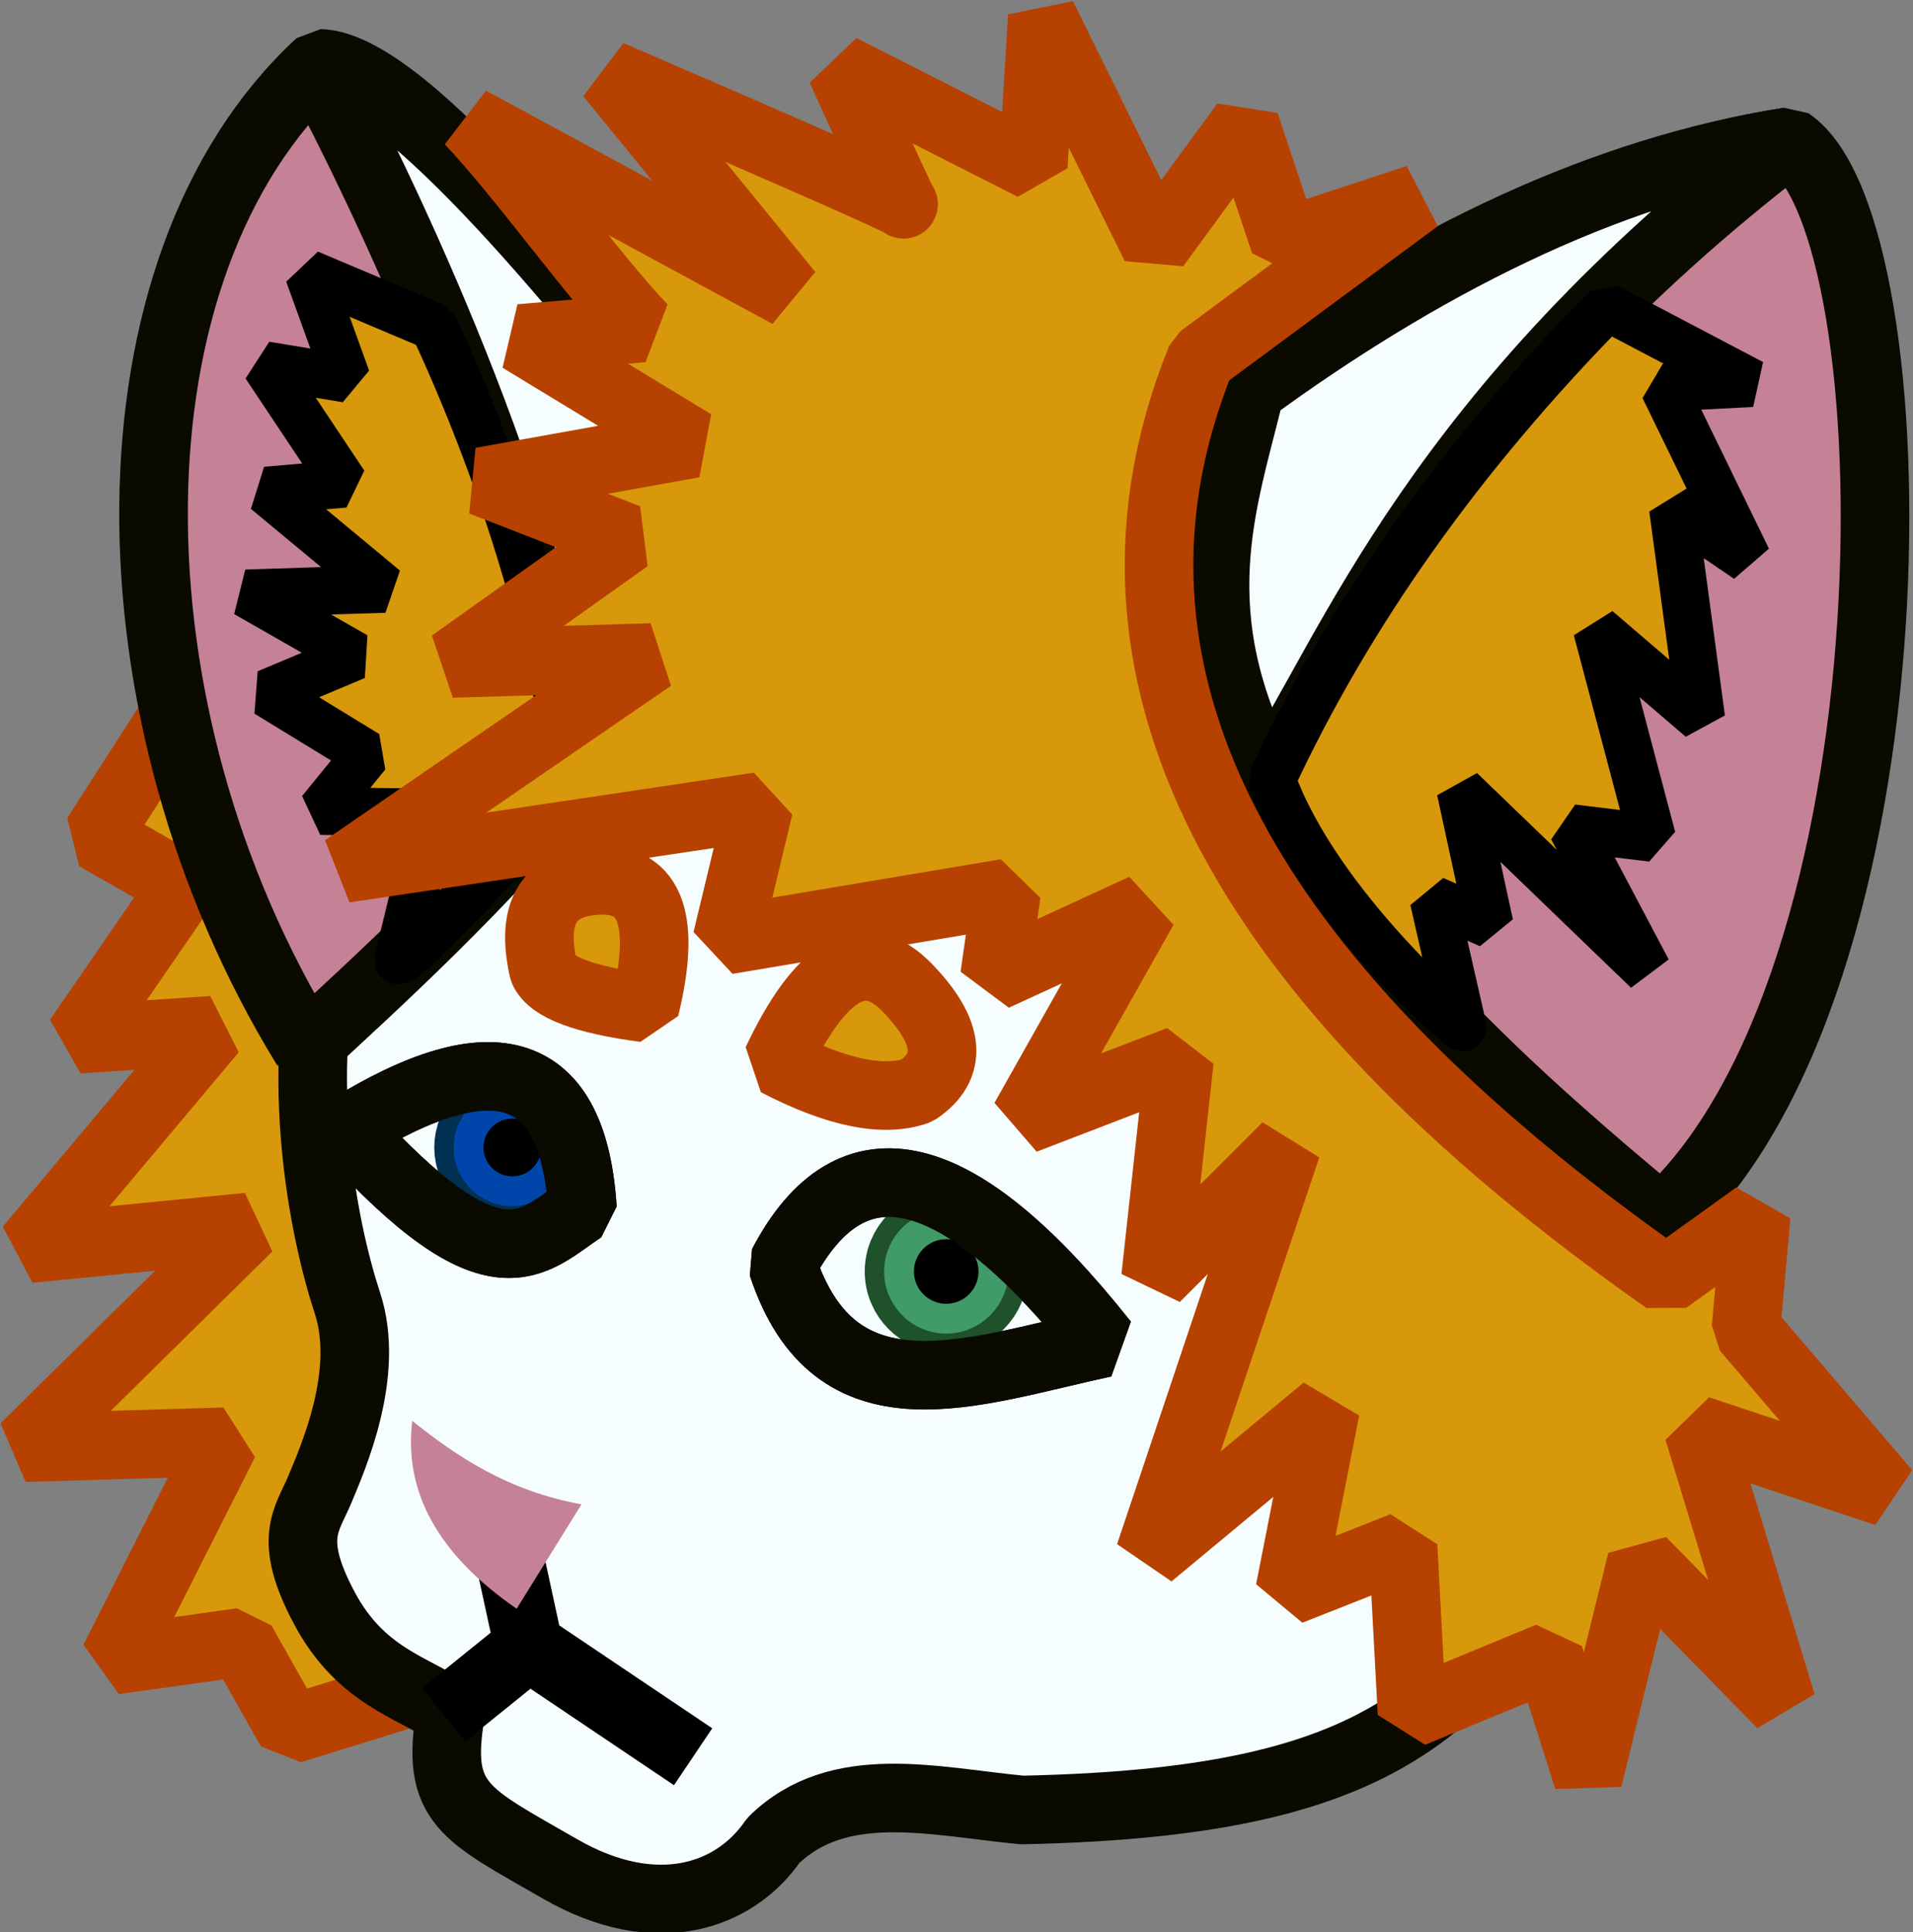 <?xml version="1.0" standalone="no"?>
<!DOCTYPE svg PUBLIC "-//W3C//DTD SVG 20010904//EN" "http://www.w3.org/TR/2001/REC-SVG-20010904/DTD/svg10.dtd">
<!-- Created using Krita: https://krita.org -->
<svg xmlns="http://www.w3.org/2000/svg" 
    xmlns:xlink="http://www.w3.org/1999/xlink"
    xmlns:krita="http://krita.org/namespaces/svg/krita"
    xmlns:sodipodi="http://sodipodi.sourceforge.net/DTD/sodipodi-0.dtd"
    width="128.3pt"
    height="129.6pt"
    viewBox="0 0 128.3 129.6">
<rect x="0" y="0" width="128.3" height="129.6" fill="#808080" stroke="none"/>
<defs/>
<path id="shape0" transform="translate(1.65, 26.7)" fill="#d7980b" fill-rule="evenodd" stroke="#b74100" stroke-width="4.6" stroke-linecap="square" stroke-linejoin="bevel" d="M18.6 0L13.8 13.8L12 18.2L4.8 29.4L10.65 32.75L3.6 43L12.6 42.4L0.3 57.05L15 55.6L0 70.4L13.4 70L6 84.65L14.55 83.45L17.85 89.3L28.5 86L30.2 93L41 91C55.667 67.8 48.2 37.467 18.6 0Z" sodipodi:nodetypes="cccccccccccccccccc"/><path id="shape0" transform="translate(20.317, 22.312)" fill="#f6fdff" fill-rule="evenodd" stroke="#0a0a00" stroke-width="4.6" stroke-linecap="square" stroke-linejoin="bevel" d="M21.683 10.138C10.083 17.588 5.683 27.338 2.333 38.188C-1.017 49.038 1.423 60.358 2.983 65.088C4.543 69.817 1.981 75.541 1.133 77.588C0.284 79.635 -1.056 80.841 1.419 85.511C3.893 90.182 7.439 90.854 9.904 92.582C8.868 98.7 10.832 99.35 17.258 103.047C23.684 106.745 28.973 104.895 31.541 101.138C35.91 96.85 42.221 98.507 48.229 99.088C74.553 98.538 79.65 91.371 88.083 73.738C103.833 41.038 72.033 -25.312 21.683 10.138Z" sodipodi:nodetypes="czzzzczcccc"/><path id="shape01" transform="translate(10.298, 4.25)" fill="#c58297" fill-rule="evenodd" stroke="#0a0a00" stroke-width="4.6" stroke-linecap="square" stroke-linejoin="bevel" d="M36.053 24.6C29.703 16.65 17.069 0.167 11.152 0C-3.581 13.567 -3.548 43.55 10.252 66C18.503 58.35 42.752 36.75 36.053 24.6Z" sodipodi:nodetypes="cccc"/><path id="shape1" transform="translate(81.445, 9.5)" fill="#c58297" fill-rule="evenodd" stroke="#0a0a00" stroke-width="4.6" stroke-linecap="square" stroke-linejoin="bevel" d="M2.705 16.05C13.905 7.85 26.105 1.95 38.555 0C47.105 5.75 47.555 56.55 30.005 72.3C9.455 55.35 -6.595 37.95 2.705 16.05Z" sodipodi:nodetypes="cccc"/><path id="shape02" transform="matrix(1 0 0 1 21.2 4.4)" fill="#f6fdff" fill-rule="evenodd" stroke="#0a0a00" stroke-width="4.6" stroke-linecap="square" stroke-linejoin="bevel" d="M25.15 24.45C18.8 16.5 5.917 0.167 0 0C4.717 8.917 14.2 28.65 17.2 47.2C23.05 41.15 28.75 31.3 25.15 24.45Z" sodipodi:nodetypes="cccc"/><path id="shape11" transform="matrix(1 0 0 1 81.488 9.5)" fill="#f6fdff" fill-rule="evenodd" stroke="#0a0a00" stroke-width="4.6" stroke-linecap="square" stroke-linejoin="bevel" d="M2.362 16.65C13.562 8.45 26.062 1.95 38.512 0C14.812 18.2 9.262 34.05 3.562 42.9C-2.438 31.65 0.562 24.15 2.362 16.65Z" sodipodi:nodetypes="cccc"/><path id="shape1" transform="translate(85.3, 20.6)" fill="#d7980b" fill-rule="evenodd" stroke="#000000" stroke-width="3.2" stroke-linecap="square" stroke-linejoin="bevel" d="M12.8 48.3L10.85 39.75L14.6 41.4L12.65 32.4L25.2 44.5L20.15 34.95L25.5 35.6L21.8 21.6L28.8 27.6L26.9 13.5L31.9 16.9L26.3 5.4L32.2 5.1L22.5 0C12.7 9.967 5.2 20.533 0 31.7C3.05 40.2 12.95 48.6 12.8 48.3Z" sodipodi:nodetypes="cccccccccccccccc"/><path id="shape2" transform="translate(16.5, 18.35)" fill="#d7980b" fill-rule="evenodd" stroke="#000000" stroke-width="3.2" stroke-linecap="square" stroke-linejoin="bevel" d="M10.2 46.05L12.6 36.15L5 36.05L8.1 32.25L1.4 28.15L7.35 25.65L0 21.45L9.3 21.15L1.35 14.55L6.6 14.1L1.3 6.15L6.75 7.05L4.2 0L12.6 3.55C17.133 13.35 20.233 23.383 21.9 33.65C16.95 39.9 10.35 46.5 10.2 46.05Z" sodipodi:nodetypes="cccccccccccccccc"/><path id="shape01" transform="matrix(1 0 0 1 52.476 79.321)" fill="#f6fdff" stroke="#0a0a00" stroke-width="4.6" stroke-linecap="square" stroke-linejoin="bevel" d="M0 5.519C4.62 -3.296 11.809 -1.552 21.567 10.752C12.611 12.694 3.536 16.267 0 5.519Z" sodipodi:nodetypes="ccc"/><path id="shape11" transform="matrix(1 0 0 1 23.294 72.197)" fill="#f6fdff" stroke="#0a0a00" stroke-width="4.6" stroke-linecap="square" stroke-linejoin="bevel" d="M0 3.567C9.899 -2.561 15.156 -0.793 15.768 8.87C12.407 11.076 10.032 14.639 0 3.567Z" sodipodi:nodetypes="ccc"/><path id="shape02" transform="matrix(1 0 0 1 52.089 64.821)" fill="#d7980b" stroke="#b74100" stroke-width="4.6" stroke-linecap="square" stroke-linejoin="bevel" d="M0 6.395C2.966 0.116 5.887 -1.539 8.761 1.429C11.635 4.398 11.851 6.698 9.411 8.329C7.159 9.127 4.022 8.482 0 6.395Z" sodipodi:nodetypes="czcc"/><path id="shape12" transform="matrix(1 0 0 1 36.177 59.047)" fill="#d7980b" stroke="#b74100" stroke-width="4.6" stroke-linecap="square" stroke-linejoin="bevel" d="M7.073 8.553C8.491 2.746 7.491 -0.104 4.073 0.003C0.655 0.11 -0.612 2.11 0.273 6.003C0.773 7.17 3.04 8.02 7.073 8.553Z" sodipodi:nodetypes="czcc"/><path id="shape2" transform="translate(29.756, 100.611)" fill="none" stroke="#000000" stroke-width="4.6" stroke-linecap="square" stroke-linejoin="bevel" d="M0 14.399L5.7 9.799L3.577 0L5.7 9.799C13.053 14.745 16.729 17.218 16.729 17.218C16.729 17.218 13.052 14.745 5.698 9.798C5.698 9.798 3.799 11.332 0 14.399Z" sodipodi:nodetypes="ccccccc"/><path id="shape13" transform="translate(27.562, 95.3)" fill="#c58297" fill-rule="evenodd" stroke-opacity="0" stroke="#000000" stroke-width="0" stroke-linecap="square" stroke-linejoin="bevel" d="M0.088 0C3.043 2.366 6.486 4.698 11.438 5.6L7.088 12.6C1.837 8.983 -0.496 4.783 0.088 0Z" sodipodi:nodetypes="cccc"/><circle id="shape03" transform="matrix(1 0 0 1 31.425 74.027)" r="2.937" cx="2.937" cy="2.937" fill="#000000" fill-rule="evenodd" stroke="#003052" stroke-width="4.6" stroke-linecap="square" stroke-linejoin="bevel"/><circle id="shape011" transform="matrix(1 0 0 1 60.295 82.117)" r="3.165" cx="3.165" cy="3.165" fill="#000000" stroke="#1f512b" stroke-width="4.6" stroke-linecap="square" stroke-linejoin="bevel"/><circle id="shape04" transform="matrix(1 0 0 1 31.425 74.027)" r="2.937" cx="2.937" cy="2.937" fill="#000000" fill-rule="evenodd" stroke="#0046aa" stroke-width="2" stroke-linecap="square" stroke-linejoin="bevel"/><circle id="shape012" transform="matrix(1 0 0 1 60.295 82.117)" r="3.165" cx="3.165" cy="3.165" fill="#000000" stroke="#409b68" stroke-width="2" stroke-linecap="square" stroke-linejoin="bevel"/><path id="shape013" transform="matrix(1 0 0 1 52.476 79.321)" fill="none" stroke="#0a0a00" stroke-width="4.6" stroke-linecap="square" stroke-linejoin="bevel" d="M0 5.519C4.62 -3.296 11.809 -1.552 21.567 10.752C12.611 12.694 3.536 16.267 0 5.519Z" sodipodi:nodetypes="ccc"/><path id="shape111" transform="matrix(1 0 0 1 23.294 72.197)" fill="none" stroke="#0a0a00" stroke-width="4.6" stroke-linecap="square" stroke-linejoin="bevel" d="M0 3.567C9.899 -2.561 15.156 -0.793 15.768 8.87C12.407 11.076 10.032 14.639 0 3.567Z" sodipodi:nodetypes="ccc"/><path id="shape3" transform="translate(23.1, 1.1)" fill="#d7980b" fill-rule="evenodd" stroke="#b74100" stroke-width="4.6" stroke-linecap="square" stroke-linejoin="bevel" d="M57.45 22.95L71.963 12.219L63.053 15.153L60.4 7.2L54.4 15.4L46.8 0L46.2 10.05L33.3 3.5C36.1 9.7 37.5 12.733 37.5 12.6C37.5 12.467 30.933 9.567 17.8 3.9L29.8 18.6L8.4 7C11.933 10.733 16.467 17.167 20 20.9L11.8 21.6L23.4 28.65L9.2 31.2L19 35L7.2 43.4L20.6 43L0 57.15L27.8 53L25.65 61.95L44.4 58.8L43.6 64.4L53.6 59.8L45.6 74L56 70L54.4 84.6L63.2 75.8L54 103.2L65.8 93.4L63.4 105.6L71 102.6L71.6 113.8L80.8 110L83.4 118.2L87 103.6L96.4 113.2L90.8 94.8L103.4 99L94 88L94.688 80.412L88.65 84.75C59.45 64.25 49.05 43.65 57.45 22.95Z" sodipodi:nodetypes="cccccccczccccccccccccccccccccccccccccccccccc"/>
</svg>
